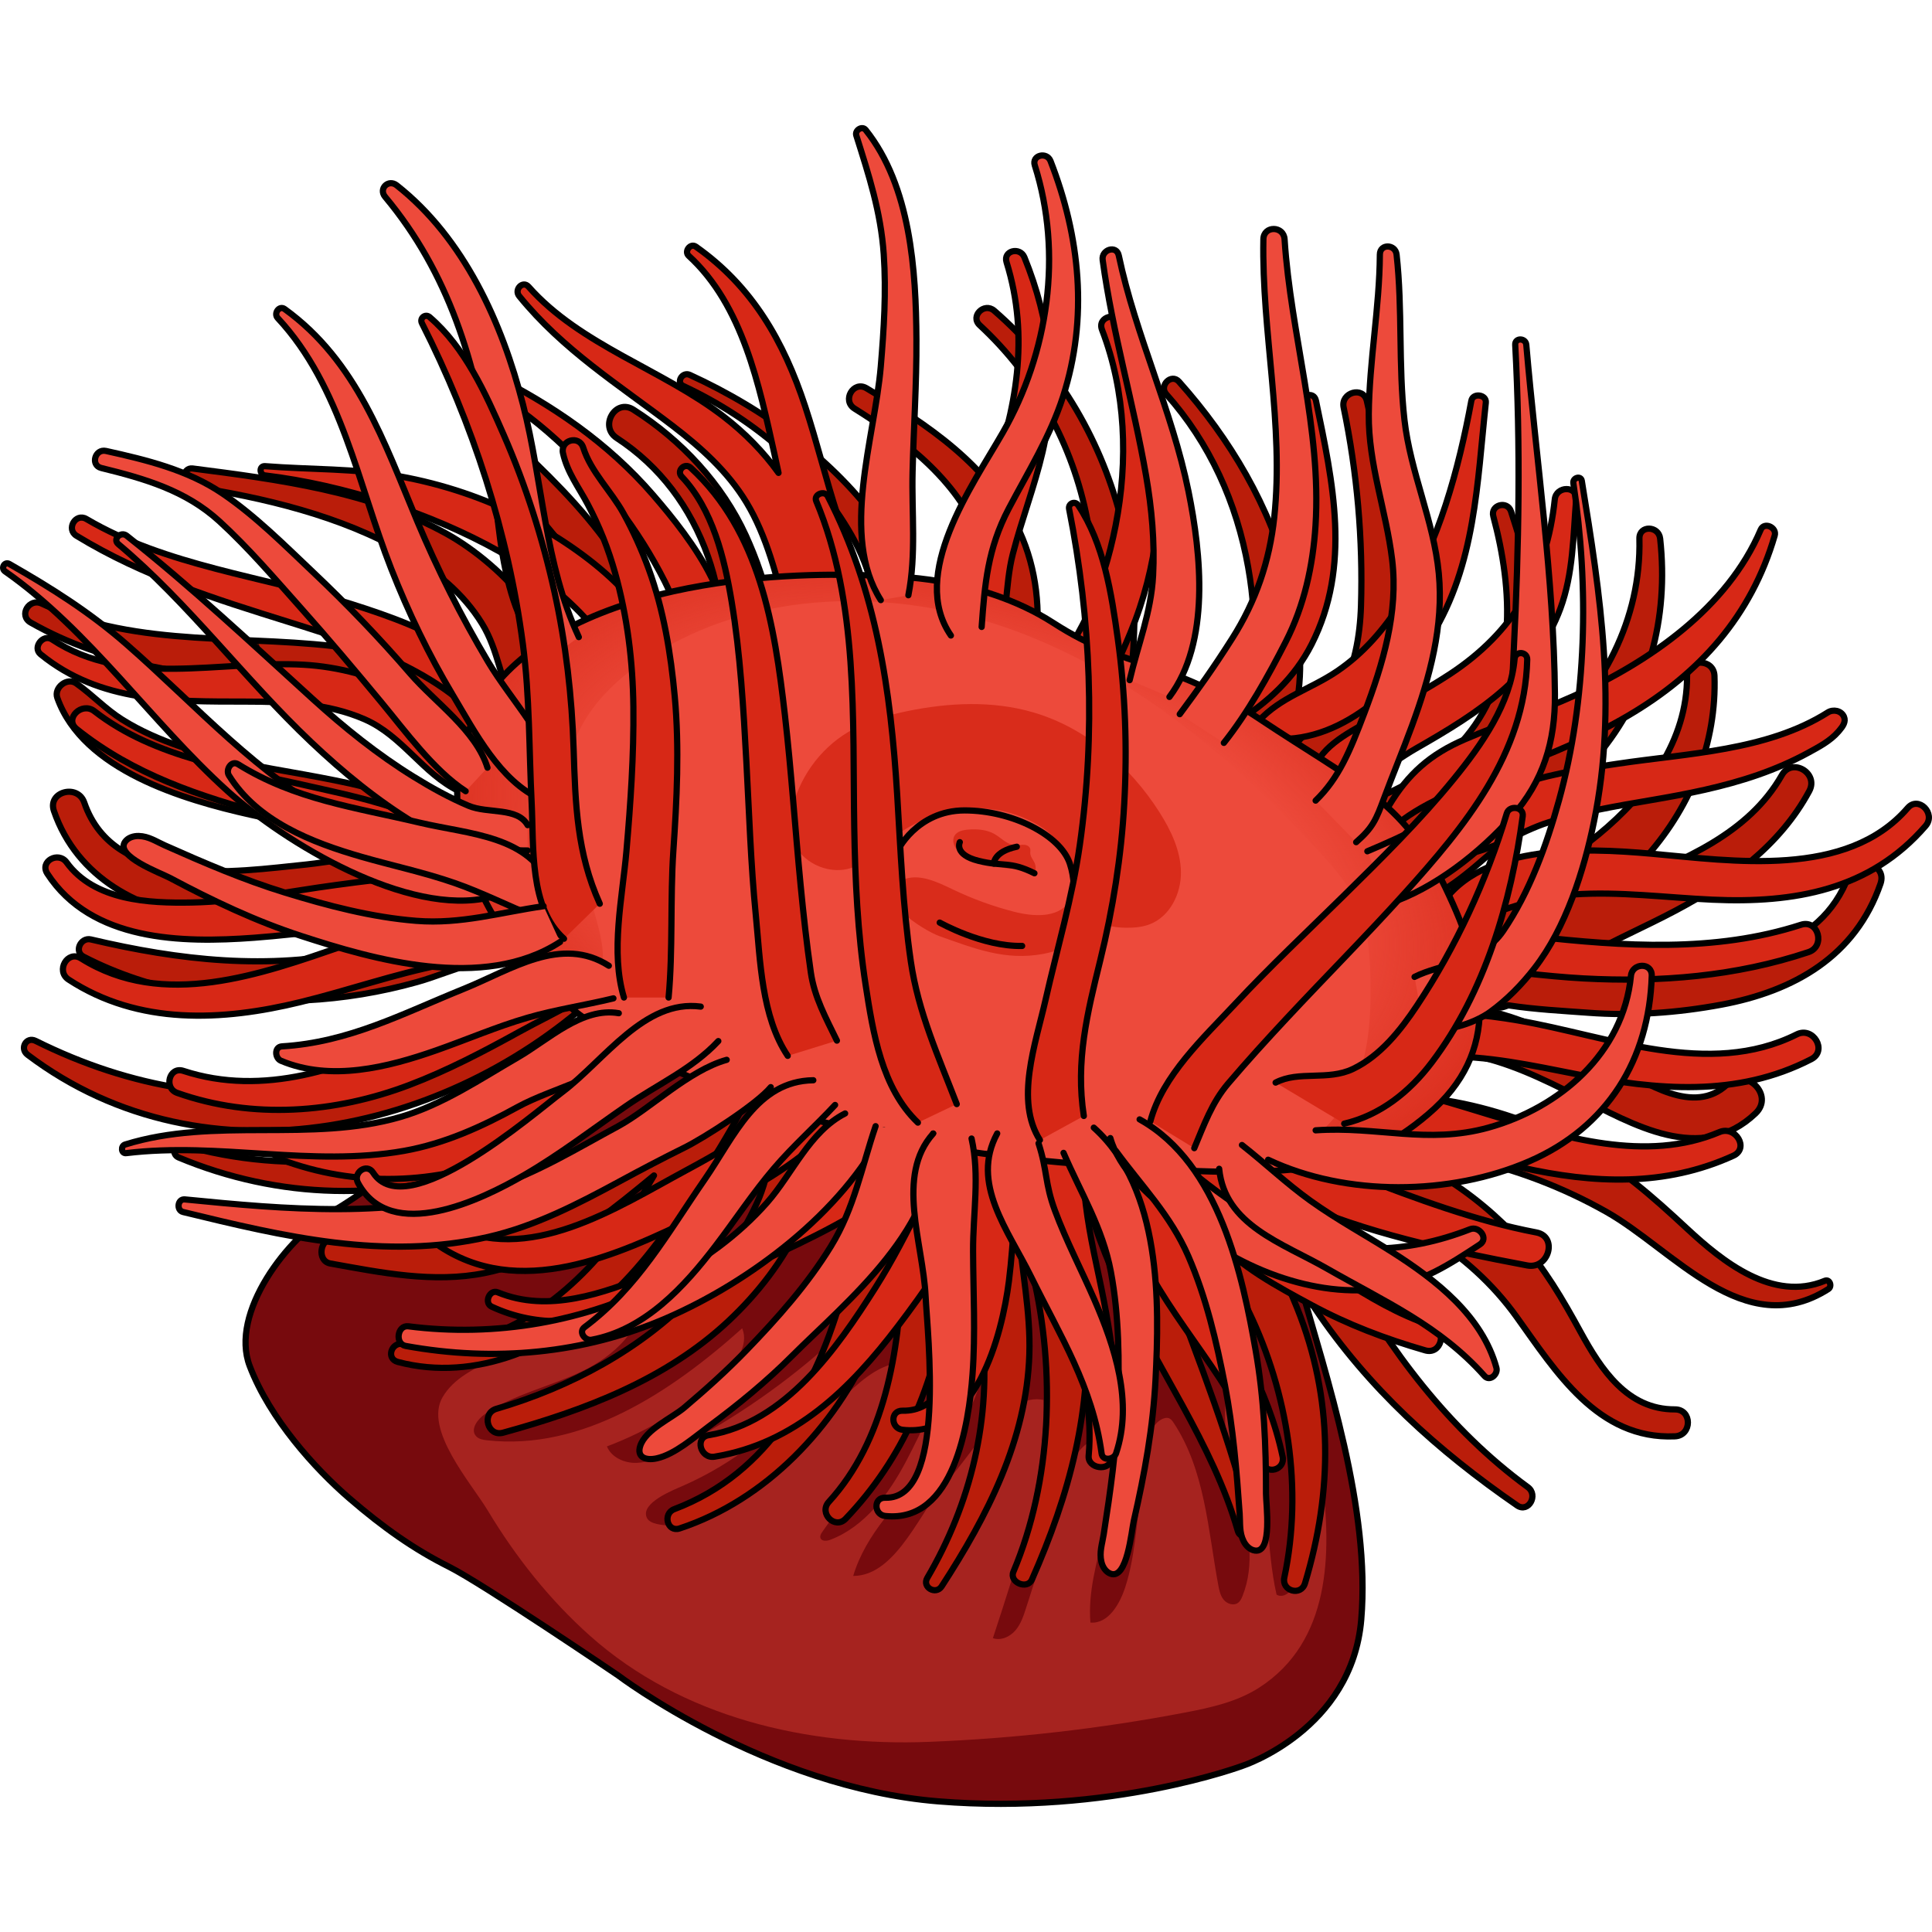<?xml version="1.0" encoding="utf-8"?>
<!-- Created by: Science Figures, www.sciencefigures.org, Generator: Science Figures Editor -->
<svg version="1.1" id="Layer_1" xmlns="http://www.w3.org/2000/svg" xmlns:xlink="http://www.w3.org/1999/xlink" 
	 width="800px" height="800px" viewBox="0 0 310.691 270.471" enable-background="new 0 0 310.691 270.471"
	 xml:space="preserve">
<g>
	<path fill="#770A0D" d="M76.657,157.322c0,0-15.5,13-23,17.25s-16.75,16.5-13.5,25s10.5,16.5,16,21.25s10.5,8.25,16,11
		s27.25,17.5,27.25,17.5s23.75,18,51.5,20.25s49-5.75,49-5.75s17.5-5.75,19-23.5s-5.5-38.75-10-54.5s-21.75-34.75-21.75-34.75
		s-38.25-8-61.75-10.25S76.657,157.322,76.657,157.322z"/>
	<path opacity="0.4" fill="#ED4A3B" d="M109.771,218.852c-1.437,0.629-6.76,2.694-5.779,5.057c0.256,0.617,0.965,0.901,1.616,1.05
		c3.013,0.692,6.215-0.139,8.916-1.642c2.701-1.503,4.988-3.637,7.246-5.749c4.831-4.52,9.663-9.041,14.494-13.561
		c2.721-2.546,5.932-5.27,9.642-4.927c0.586,0.054,1.202,0.208,1.601,0.64c0.76,0.823,0.369,2.14-0.091,3.162
		c-3.82,8.499-9.888,15.731-15.172,23.341c-0.205,0.295-0.42,0.65-0.307,0.992c0.19,0.573,1.02,0.507,1.584,0.293
		c5.58-2.126,9.376-7.323,12.175-12.597c2.799-5.274,4.989-10.972,8.875-15.505c0.913-1.065,2.124-2.136,3.517-1.979
		c0.274,7.06-4.19,13.372-8.877,18.659c-4.686,5.287-9.979,10.47-12.009,17.237c7.138,0.012,11.038-11.139,15.331-15.543
		c3.585-3.679,9.145-14.092,15.281-12.759c0.403,12.872-4.188,26.137-8.146,38.305c1.277,0.449,2.733-0.21,3.616-1.237
		c0.883-1.027,1.317-2.354,1.73-3.644c1.665-5.196,3.328-10.393,4.996-15.589c1.337-4.165,1.754-10.402,6.856-11.795
		c0.299-0.081,0.629-0.136,0.908-0.003c0.368,0.174,0.526,0.605,0.634,0.997c2.574,9.387-3.862,19.068-3.056,28.768
		c2.899,0.228,4.734-2.998,5.626-5.766c1.548-4.803,1.716-9.832,2.494-14.778c0.483-3.068,0.237-10.567,3.326-12.141
		c0.373-0.19,0.818-0.324,1.206-0.167c0.319,0.129,0.534,0.427,0.724,0.714c5.036,7.584,5.529,17.169,7.187,26.121
		c0.155,0.839,0.34,1.715,0.89,2.368s1.583,0.98,2.276,0.482c0.361-0.26,0.562-0.683,0.728-1.096
		c2.023-5.021,1.01-10.711-0.348-15.951c-1.357-5.24-3.047-10.601-2.28-15.959c2.03,2.596,3.604,5.546,4.631,8.676
		c2.421,7.379,1.747,15.423,3.474,22.994c0.736,0.494,1.804,0.037,2.271-0.716c0.468-0.753,0.5-1.688,0.518-2.575
		c0.136-6.567,0.272-13.133,0.408-19.7c1.066-0.499,2.39,0.101,3.079,1.056s0.89,2.167,1.042,3.335
		c1.56,12.011,1.374,26.186-10.128,33.572c-3.556,2.284-7.793,3.212-11.944,4.004c-13.565,2.589-27.323,4.163-41.122,4.707
		c-19.515,0.769-39.75-3.878-54.544-17.067c-6.489-5.785-11.938-12.668-16.41-20.108c-2.642-4.396-10.319-13.034-7.285-18.249
		c1.789-3.076,5.244-4.708,8.493-6.16c7.949-3.554,15.899-7.108,23.848-10.663c0.101,5.686-4.82,10.243-9.955,12.688
		c-5.135,2.444-10.894,3.636-15.582,6.856c-1.189,0.817-2.381,2.447-1.429,3.532c0.425,0.485,1.122,0.606,1.763,0.677
		c15.313,1.709,29.576-7.722,41.045-18.01c1.139,2.768-1.091,5.714-3.308,7.725c-5.368,4.87-11.661,8.715-18.444,11.269
		c0.729,1.776,2.803,2.7,4.723,2.647c1.92-0.053,3.723-0.885,5.44-1.743c8.955-4.476,17.327-10.116,24.839-16.733
		c0.713,1.941-0.505,4.023-1.762,5.665C125.358,209.49,118.034,215.233,109.771,218.852z"/>
	<path fill="none" stroke="#000000" stroke-linecap="round" stroke-linejoin="round" stroke-miterlimit="10" d="M76.657,157.322
		c0,0-15.5,13-23,17.25s-16.75,16.5-13.5,25s10.5,16.5,16,21.25s10.5,8.25,16,11s27.25,17.5,27.25,17.5s23.75,18,51.5,20.25
		s49-5.75,49-5.75s17.5-5.75,19-23.5s-5.5-38.75-10-54.5s-21.75-34.75-21.75-34.75s-38.25-8-61.75-10.25
		S76.657,157.322,76.657,157.322z"/>
	<path fill="#BA1D0A" stroke="#000000" stroke-linecap="round" stroke-linejoin="round" stroke-miterlimit="10" d="M126.673,148.738
		c-1.539-0.153-3.062-0.084-4.566,0.162c-0.639-0.393-1.585-0.408-2.214,0.103c-0.232,0.188-0.446,0.394-0.672,0.588
		c-9.056,2.829-17.292,11.471-23.742,17.032c-4.774,4.116-9.959,8.253-15.823,10.708c-8.205,3.435-17.377,2.728-26.008,1.829
		c-2.217-0.231-2.739,3.518-0.53,3.915c8.17,1.468,16.596,3.201,24.882,1.525c6.383-1.291,12.204-4.32,17.47-8.068
		c3.354-2.387,6.529-4.999,9.702-7.613c-2.34,4.011-4.72,7.964-7.543,11.438c-7.98,9.818-19.688,17.72-32.858,15.651
		c-1.863-0.293-2.713,2.39-0.799,2.897c12.569,3.33,25.402-2.442,34.525-11.048c5.293-4.993,9.469-11.023,13.353-17.137
		c2.579-4.06,5.239-8.214,7.489-12.539c2.798-1.738,5.86-3.316,8.466-5.263C129.619,151.56,128.969,148.967,126.673,148.738z"/>
	<path fill="#BA1D0A" stroke="#000000" stroke-linecap="round" stroke-linejoin="round" stroke-miterlimit="10" d="M122.16,137.649
		c-7.113-2.043-14.094,1.423-19.684,5.611c-6.884,5.158-12.96,11.014-20.557,15.192c-15.755,8.664-35.436,10.567-52.644,5.561
		c-1.328-0.386-1.752,1.509-0.554,2.01c16.032,6.712,33.862,7.241,50.19,1.103c7.855-2.953,14.598-7.235,21.091-12.499
		c6.984-5.663,13.545-10.714,22.158-13.49C123.837,140.598,123.921,138.155,122.16,137.649z"/>
	<path fill="#BA1D0A" stroke="#000000" stroke-linecap="round" stroke-linejoin="round" stroke-miterlimit="10" d="M96.562,134.79
		c-8.087,0.745-14.156,6.707-20.764,10.858c-6.686,4.2-13.988,7.049-21.72,8.638c-16.773,3.446-33.133,0.569-48.345-7.006
		c-1.516-0.755-2.603,1.238-1.3,2.224c28.748,21.746,69.237,12.4,93.484-11.443C99.024,136.973,98.264,134.634,96.562,134.79z"/>
	<path fill="#BA1D0A" stroke="#000000" stroke-linecap="round" stroke-linejoin="round" stroke-miterlimit="10" d="M89.175,132.362
		c-1.618-4.259-5.585-5.863-9.827-5.715c0.027-0.582-0.002-1.118-0.056-1.634c2.066,0.235,3.875-1.867,3.293-3.923
		c-1.698-5.997-8.372-9.182-13.714-11.396c-6.436-2.667-13.265-4.046-20.094-5.278c-6.633-1.197-13.343-2.247-19.733-4.463
		c-3.256-1.129-6.421-2.485-9.351-4.318c-2.718-1.701-4.846-4.02-7.437-5.855c-1.445-1.023-3.627,0.684-3.04,2.337
		c4.133,11.637,20.334,16.383,31.021,18.782c6.744,1.514,13.571,2.574,20.172,4.683c1.525,0.487,3.023,1.038,4.493,1.651
		c-5.99,0.106-12.308,1.343-15.645,1.68c-11.408,1.154-30.841,4.222-35.707-9.96c-1.05-3.062-5.939-1.746-4.878,1.345
		c3.696,10.772,13.948,16.257,24.826,17.241c7.148,0.646,14.379,0.02,21.529-0.297c5.995-0.266,12.35-1.394,18.089,0.539
		c-5.189,1.47-10.226,3.878-15.498,5.018c-14.489,3.132-28.751,1.527-43.01-1.837c-1.613-0.38-2.755,1.953-1.169,2.774
		c10.852,5.622,23.532,7.63,35.665,7.018c6.064-0.306,12.137-1.306,17.981-2.946c3.085-0.866,6.051-2.173,9.147-2.977
		c3.597-0.934,6.355-0.279,9.829,0.642C87.786,135.93,89.885,134.23,89.175,132.362z"/>
	<path fill="#BA1D0A" stroke="#000000" stroke-linecap="round" stroke-linejoin="round" stroke-miterlimit="10" d="M76.968,92.994
		c-5.46-5.288-12.851-7.665-20.201-8.783c-16.569-2.52-34.501,0.148-50.05-7.252c-2.021-0.962-3.779,1.904-1.78,3.045
		c12.257,6.99,25.755,8.366,39.526,9.902c7.196,0.802,14.914,1.578,21.338,5.201c2.859,1.612,5.394,3.81,7.171,6.589
		c1.813,2.837,2.272,6.164,3.852,9.079c1.109,2.046,4.479,2.149,5.56,0C85.506,104.566,81.53,97.412,76.968,92.994z"/>
	<path fill="#BA1D0A" stroke="#000000" stroke-linecap="round" stroke-linejoin="round" stroke-miterlimit="10" d="M71.841,65.741
		c-12.258-6.813-27.188-8.753-40.88-10.513c-1.612-0.207-2.01,2.614-0.387,2.861c11.663,1.772,24.402,4.764,34.666,10.794
		c4.884,2.869,9.263,6.403,12.264,11.269c2.702,4.382,2.999,9.378,5.321,13.86c0.987,1.907,4.284,2.047,5.229,0
		C93.164,82.935,80.635,70.629,71.841,65.741z"/>
	<path fill="#BA1D0A" stroke="#000000" stroke-linecap="round" stroke-linejoin="round" stroke-miterlimit="10" d="M98.027,67.788
		c-4.599-6.479-10.328-12.027-16.118-17.424c-2.63-2.451-6.573,1.463-3.957,3.957c5.166,4.925,10.38,9.911,14.288,15.931
		c1.85,2.85,3.526,5.923,4.701,9.116c1.008,2.737,1.289,5.637,2.682,8.201c1.109,2.04,4.726,1.744,5.184-0.678
		C106.02,80.484,101.609,72.835,98.027,67.788z"/>
	<path fill="#BA1D0A" stroke="#000000" stroke-linecap="round" stroke-linejoin="round" stroke-miterlimit="10" d="M119.949,66.019
		c-3.806-8.328-10.408-15.376-18.105-20.261c-2.888-1.833-5.505,2.712-2.669,4.567c6.995,4.575,11.884,11.163,14.669,19.031
		c1.292,3.649,2.054,7.535,2.304,11.397c0.228,3.515-0.57,7.265,0.584,10.636c0.888,2.593,3.958,2.81,5.499,0.719
		C127.23,85.322,123.051,72.809,119.949,66.019z"/>
	<path fill="#BA1D0A" stroke="#000000" stroke-linecap="round" stroke-linejoin="round" stroke-miterlimit="10" d="M142.496,65.593
		c-7.651-11.29-19.286-19.797-31.573-25.42c-1.2-0.549-2.255,1.222-1.045,1.787c11.004,5.139,21.009,13.347,27.064,24.017
		c3.149,5.549,4.684,11.621,3.581,17.969c-1.007,5.795-4.093,11.246-4.14,17.184c-0.018,2.303,2.84,3.379,4.449,1.843
		C150.914,93.351,149.77,76.328,142.496,65.593z"/>
	<path fill="#BA1D0A" stroke="#000000" stroke-linecap="round" stroke-linejoin="round" stroke-miterlimit="10" d="M163.954,65.341
		c-4.868-10.684-14.882-17.195-24.614-23.019c-2.104-1.259-3.982,1.985-1.915,3.276c8.346,5.214,17.278,12.112,20.492,21.836
		c1.719,5.201,1.471,10.888,0.498,16.207c-0.961,5.256-3.799,10.753-3.405,16.108c0.194,2.627,3.465,4.443,5.496,2.276
		c4.082-4.355,5.296-11.541,6.02-17.287C167.365,78.087,166.753,71.483,163.954,65.341z"/>
	<path fill="#BA1D0A" stroke="#000000" stroke-linecap="round" stroke-linejoin="round" stroke-miterlimit="10" d="M180.119,62.69
		c-3.347-12.672-10.312-24.244-20.242-32.84c-1.589-1.375-3.901,0.876-2.331,2.331c8.998,8.336,14.948,19.184,17.297,31.231
		c1.113,5.709,1.22,11.74,0.638,17.518c-0.56,5.554-3.633,11.661-3.187,17.151c0.2,2.458,3.067,3.915,4.972,2.06
		c4.348-4.234,4.881-12.774,5.105-18.507C182.621,75.224,181.752,68.873,180.119,62.69z"/>
	<path fill="#BA1D0A" stroke="#000000" stroke-linecap="round" stroke-linejoin="round" stroke-miterlimit="10" d="M207.353,73.431
		c-3.117-12.135-9.468-22.868-17.761-32.17c-1.234-1.384-3.261,0.655-2.033,2.032c7.011,7.864,11.324,17.484,13.16,27.812
		c0.837,4.71,1.197,9.67,0.744,14.445c-0.257,2.707-0.784,5.385-2.05,7.815c-1.095,2.104-2.853,3.717-4.001,5.78
		c-1.486,2.67,0.974,6.05,4.002,5.205C211.584,100.955,209.702,82.576,207.353,73.431z"/>
	<path fill="#BA1D0A" stroke="#000000" stroke-linecap="round" stroke-linejoin="round" stroke-miterlimit="10" d="M219.807,44.376
		c-0.545-2.437-4.238-1.4-3.733,1.029c2.167,10.421,3.129,21.277,2.79,31.925c-0.155,4.89-1.052,9.99-3.535,14.264
		c-2.368,4.076-6.603,6.626-8.866,10.671c-1.197,2.139,0.816,5.29,3.376,4.391c9.889-3.47,14.929-15.393,15.149-25.118
		C225.271,69.075,222.513,56.469,219.807,44.376z"/>
	<path fill="#BA1D0A" stroke="#000000" stroke-linecap="round" stroke-linejoin="round" stroke-miterlimit="10" d="M266.973,66.507
		c-0.227-2.08-3.385-2.194-3.334,0c0.299,13.043-5.907,24.476-15.395,33.078c-4.248,3.852-8.903,7.161-13.439,10.654
		c-0.041,0.032-0.083,0.063-0.124,0.094c3.085-2.388,5.737-5.104,7.637-7.799c8.615-12.224,4.934-27.321,0.673-40.403
		c-0.585-1.795-3.341-1.064-2.846,0.785c3.171,11.84,3.921,25.462-4.375,35.449c-3.167,3.813-7.19,6.48-11.613,8.625
		c-4.63,2.246-10.037,3.098-14.468,5.653c-1.92,1.107-1.48,4.056,0.609,4.658c7.702,2.221,16.839-1.3,23.869-6.576
		c-3.969,3.016-8.135,5.923-9.909,10.76c-0.758,2.066,1.553,4.145,3.536,3.536c5.608-1.724,10.256-6.707,14.754-10.334
		c5.02-4.047,10.05-8.161,14.22-13.109C265.154,91.628,268.377,79.34,266.973,66.507z"/>
	<path fill="#BA1D0A" stroke="#000000" stroke-linecap="round" stroke-linejoin="round" stroke-miterlimit="10" d="M297.347,120.602
		c-4.663,12.532-18.071,14.15-29.825,14.5c-4.629,0.138-9.213-0.146-13.787-0.692c0.384-0.245,0.769-0.482,1.157-0.702
		c4.719-2.666,9.703-4.809,14.488-7.346c8.676-4.599,16.833-10.444,21.576-19.267c1.551-2.886-2.775-5.434-4.401-2.573
		c-5.419,9.531-15.915,13.672-25.57,17.671c-0.478,0.198-0.978,0.4-1.496,0.607c1.966-1.686,3.829-3.487,5.529-5.434
		c6.978-7.987,11.058-18.108,10.691-28.79c-0.097-2.826-4.418-2.848-4.407,0c0.039,10.457-6.421,19.082-14.217,25.501
		c-3.789,3.119-7.908,5.821-12.109,8.351c-3.88,2.337-7.964,4.22-10.502,8.111c-0.578,0.886-0.518,2.131,0,3.022
		c0.099,0.171,0.192,0.325,0.282,0.47c-0.237,0.106-0.475,0.214-0.712,0.337c-2.389,1.241-1.451,4.439,0.687,5.254
		c1.227,0.467,2.533,0.834,3.871,1.156c0.788,0.897,2.04,1.398,3.262,1.022c0.234-0.072,0.464-0.156,0.695-0.24
		c4.306,0.663,8.81,0.891,12.836,1.191c7.155,0.535,14.379,0.017,21.424-1.295c11.674-2.174,21.566-7.768,25.591-19.459
		C303.519,118.776,298.51,117.474,297.347,120.602z"/>
	<path fill="#BA1D0A" stroke="#000000" stroke-linecap="round" stroke-linejoin="round" stroke-miterlimit="10" d="M277.722,154.312
		c-5.35,4.982-12.989-0.261-18.086-3.063c-4.873-2.679-9.787-5.312-15.019-7.235c-8.103-2.979-21.869-5.294-28.345,2.22
		c-1.396,1.62-0.65,5.074,1.978,4.776c6.183-0.701,11.461-2.687,17.871-1.552c6.236,1.104,11.974,3.913,17.572,6.755
		c8.851,4.492,19.909,11.047,28.636,2.708C285.371,156.012,280.786,151.458,277.722,154.312z"/>
	<path fill="#BA1D0A" stroke="#000000" stroke-linecap="round" stroke-linejoin="round" stroke-miterlimit="10" d="M293.456,185.858
		c-8.333,3.466-16.468-3.106-22.16-8.394c-5.52-5.129-11.101-10.099-17.85-13.581c-6.514-3.361-13.525-5.801-20.76-7.001
		c-6.291-1.044-15.515-2.425-21.272,0.945c-2.517,1.474-1.797,5.035,0.774,5.919c3.737,1.286,8.2,0.613,12.133,0.858
		c3.909,0.243,7.801,0.784,11.627,1.621c7.833,1.715,15.356,4.582,22.343,8.523c10.86,6.126,22.244,21.029,35.726,12.441
		C294.674,186.771,294.253,185.527,293.456,185.858z"/>
	<path fill="#BA1D0A" stroke="#000000" stroke-linecap="round" stroke-linejoin="round" stroke-miterlimit="10" d="M269.347,206.54
		c-7.651,0.035-11.887-6.442-15.181-12.467c-2.849-5.213-5.761-10.214-9.753-14.657c-6.337-7.051-18.881-16.616-29.003-14.476
		c-2.386,0.505-3.522,4.157-1.522,5.765c4.464,3.589,10.775,4.846,15.736,7.851c5.528,3.348,10.468,7.821,14.24,13.074
		c6.353,8.848,13.081,19.787,25.482,19.241C272.118,210.749,272.15,206.528,269.347,206.54z"/>
	<path fill="#BA1D0A" stroke="#000000" stroke-linecap="round" stroke-linejoin="round" stroke-miterlimit="10" d="M245.691,219.041
		c-12.699-9.266-22.315-22.139-29.844-35.795c-3.275-5.939-6.696-11.973-12.02-16.336c-4.096-3.357-8.964-5.276-13.772-7.298
		c-1.469-1.632-3.044-3.088-4.751-4.219c-2.093-1.387-5.049,0.92-4.279,3.289c1.836,5.648,6.587,10.674,9.938,15.529
		c3.654,5.295,7.067,10.813,9.865,16.612c6.285,13.025,8.737,28.535,5.706,42.759c-0.461,2.162,2.681,3.056,3.326,0.917
		c4.482-14.863,4.565-29.688-1.258-44.238c-1.896-4.737-4.203-9.24-6.803-13.595c3.757,4.028,6.56,9.015,9.589,13.535
		c8.678,12.946,19.821,22.983,32.582,31.786C245.795,223.245,247.437,220.315,245.691,219.041z"/>
	<path fill="#BA1D0A" stroke="#000000" stroke-linecap="round" stroke-linejoin="round" stroke-miterlimit="10" d="M201.283,225.509
		c-3.288-13.79-8.353-26.48-13.309-39.722c-2.485-6.638-4.75-13.358-6.299-20.284c-1.532-6.847-1.55-14.654-4.273-21.097
		c-1.11-2.625-4.914-1.524-5.639,0.737c-2.046,6.378-0.252,14.488,1.18,20.884c1.577,7.046,3.906,13.831,6.889,20.403
		c6.022,13.268,15.191,25.606,19.233,39.691C199.474,227.544,201.626,226.949,201.283,225.509z"/>
	<path fill="#BA1D0A" stroke="#000000" stroke-linecap="round" stroke-linejoin="round" stroke-miterlimit="10" d="M174.559,191.505
		c-0.594-7.34-2.33-14.275-4.461-21.297c-1.247-4.108-2.361-8.168-2.436-12.49c-0.063-3.646,0.768-7.163,1.062-10.778
		c0.143-1.761-2.184-3.1-3.633-2.085c-2.122,1.486-3.564,3.293-4.504,5.314c-1.118,0.112-2.263,0.841-2.709,1.932
		c-5.427,13.259-1.574,28.433,0.03,42.007c1.622,13.727-1.831,27.674-8.79,39.535c-0.88,1.499,1.38,2.795,2.316,1.354
		c7.339-11.294,13.663-23.575,14.099-37.339c0.217-6.839-1.256-13.572-1.754-20.37c0.95,2.806,1.822,5.417,2.349,7.662
		c3.618,15.42,3.032,33.029-3.161,47.705c-0.711,1.685,2.231,2.942,2.977,1.255C171.934,220.37,175.767,206.438,174.559,191.505z"/>
	<path fill="#BA1D0A" stroke="#000000" stroke-linecap="round" stroke-linejoin="round" stroke-miterlimit="10" d="M152.56,141.741
		c-0.501-2.159-4.029-2.829-5.009-0.655c-0.771,1.712-1.308,3.519-1.689,5.376c-4.463,4.562-5.281,12.181-6.112,18.157
		c-1.076,7.733-2.101,15.489-4.186,23.031c-4.144,14.989-11.841,29.152-27.128,34.929c-1.904,0.72-1.14,3.764,0.856,3.104
		c13.942-4.61,24.881-16.268,30.833-29.468c2.159-4.789,3.753-9.792,4.987-14.887c-0.02,0.999-0.028,1.999-0.064,2.998
		c-0.466,12.928-2.741,27.21-11.766,37.088c-1.658,1.814,0.996,4.502,2.71,2.71c9.246-9.667,14.378-21.75,16.198-34.923
		c1.054-7.628,1.126-15.276,1.147-22.964C153.358,158.317,154.357,149.481,152.56,141.741z"/>
	<path fill="#BA1D0A" stroke="#000000" stroke-linecap="round" stroke-linejoin="round" stroke-miterlimit="10" d="M132.231,158.32
		c-0.796-2.331-4.411-3.296-5.674-0.742c-2.423,4.902-2.512,10.807-4.884,15.887c-2.503,5.361-5.862,10.246-9.974,14.494
		c-8.682,8.969-19.958,14.991-31.87,18.486c-2.456,0.721-1.423,4.526,1.06,3.843c13.075-3.593,26.199-8.533,36.264-17.972
		c4.725-4.431,8.835-9.733,11.568-15.622C131.13,171.505,134.18,164.025,132.231,158.32z"/>
	<g>
		<path fill="#D72816" stroke="#000000" stroke-linecap="round" stroke-linejoin="round" stroke-miterlimit="10" d="M295.81,97.335
			c0.541-0.634,1.071-1.38,0.726-2.183c-0.436-1.014-1.751-1.234-2.6-0.695c-9.761,6.19-22.66,6.576-33.766,8.246
			c-8.136,1.223-23.758,3.146-26.962,12.395c-0.354,1.023,0.6,2.358,1.714,2.251c4.817-0.462,9.482-3.777,14.134-5.23
			c5.352-1.671,10.872-2.608,16.387-3.546c5.842-0.993,11.692-2.132,17.298-4.091c2.797-0.977,5.523-2.159,8.122-3.584
			c1.675-0.919,3.449-1.849,4.726-3.307C295.661,97.507,295.736,97.422,295.81,97.335z"/>
		<path fill="#D72816" stroke="#000000" stroke-linecap="round" stroke-linejoin="round" stroke-miterlimit="10" d="
			M136.865,146.905c-4.212,3.733-7.642,8.217-11.984,11.852c-4.411,3.693-9.492,6.621-14.543,9.341
			c-11.057,5.953-25.68,15.589-38.283,8.656c-2.119-1.166-3.81,1.852-1.872,3.202c13.195,9.189,29.171,1.788,41.936-4.434
			c10.858-5.293,26.905-13.615,28.015-27.263C140.278,146.484,138.003,145.896,136.865,146.905z"/>
		<path fill="#D72816" stroke="#000000" stroke-linecap="round" stroke-linejoin="round" stroke-miterlimit="10" d="
			M111.051,139.756c-5.211,1.424-9.497,5.375-13.811,8.483c-4.954,3.568-10.077,6.855-15.517,9.635
			c-10.802,5.52-23.815,8.804-35.652,4.803c-2.323-0.785-3.238,2.791-1.002,3.634c12.194,4.596,25.002,4.056,37.089-0.709
			c6.243-2.461,12.051-5.869,17.546-9.7c4.963-3.46,11.02-7.332,13.956-12.753C114.608,141.399,113.04,139.212,111.051,139.756z"/>
		<path fill="#D72816" stroke="#000000" stroke-linecap="round" stroke-linejoin="round" stroke-miterlimit="10" d="M99.151,131.212
			c-1.784,0.039-3.451,0.329-5.05,0.79c0.092-0.597-0.057-1.235-0.513-1.683c-2.046-2.005-4.591-3.198-7.42-3.81
			c-1.843-2.303-4.578-3.728-7.738-4.567c0.044-0.388-0.009-0.798-0.177-1.182c-4.226-9.632-19.541-12.381-28.622-14.462
			c-11.686-2.678-24.736-4.476-34.455-12.041c-2.019-1.571-4.9,1.22-2.858,2.858c9.128,7.324,19.783,10.838,30.94,13.833
			c5.817,1.561,11.651,3.11,17.261,5.325c3.12,1.232,6.039,3.037,9.033,4.627c-5.771-0.054-11.603,0.793-15.502,1.31
			c-7.701,1.023-15.402,2.666-23.191,2.816c-6.938,0.133-15.672-0.296-20.153-6.46c-1.33-1.829-4.376-0.159-3.097,1.81
			c7.087,10.912,21.608,11.179,33.258,10.317c7.903-0.585,15.742-1.892,23.672-2.105c0.393-0.01,0.786-0.018,1.18-0.025
			c-3.88,1.121-7.482,2.403-10.379,3.4c-13.407,4.614-29.106,10.345-42.316,2.043c-2.165-1.361-4.112,2.026-1.994,3.412
			c11.25,7.362,24.711,6.693,37.287,3.621c7.628-1.864,15.066-4.493,22.775-6.021c5.881-1.166,11.875-0.342,17.693-0.852
			c-1.709,0.863-3.399,1.834-5.137,2.805c-5.482,3.065-10.936,6.214-16.558,9.016c-11.585,5.774-24.777,10.319-37.609,6.113
			c-2.265-0.742-3.189,2.765-0.977,3.546c12.138,4.29,25.37,3.263,37.309-1.269c6.171-2.343,12.007-5.419,17.777-8.601
			c5.9-3.253,12.499-5.927,17.022-11.036C101.749,133.455,101.033,131.171,99.151,131.212z"/>
		<path fill="#D72816" stroke="#000000" stroke-linecap="round" stroke-linejoin="round" stroke-miterlimit="10" d="M76.295,105.22
			c-2.326-12.222-16.482-17.805-27.429-18.431c-13.315-0.762-28.577,3.831-40.499-4.073c-1.417-0.939-3.189,1.288-1.841,2.387
			c9.565,7.795,21.242,7.593,32.972,7.612c6.444,0.011,13.162,0.23,19.156,2.856c6.05,2.65,9.361,8.748,15.164,11.554
			C75.186,107.787,76.578,106.704,76.295,105.22z"/>
		<path fill="#D72816" stroke="#000000" stroke-linecap="round" stroke-linejoin="round" stroke-miterlimit="10" d="M74.846,85.18
			c-5.46-3.818-12.12-6.19-18.425-8.181c-14.086-4.448-29.629-6.05-42.532-13.65c-1.741-1.026-3.299,1.655-1.58,2.703
			c10.742,6.552,22.268,10.156,34.207,13.884c6.314,1.971,12.662,4.021,18.582,7.006c5.022,2.531,12.411,7.061,14.043,12.897
			c0.466,1.665,2.715,1.192,2.866-0.388C82.628,92.93,80.221,88.939,74.846,85.18z"/>
		<path fill="#D72816" stroke="#000000" stroke-linecap="round" stroke-linejoin="round" stroke-miterlimit="10" d="M84.277,63.262
			c-6.261-3.245-13.052-5.518-19.989-6.771c-7.208-1.302-14.41-1.063-21.668-1.635c-0.968-0.076-0.93,1.377,0,1.489
			c12.599,1.511,26.642,6.039,37.688,12.229c4.734,2.653,9.129,5.904,12.931,9.784c3.805,3.884,6.261,8.69,10.384,12.157
			c1.275,1.072,3.439,0.431,3.425-1.419C106.955,77.644,93.547,68.067,84.277,63.262z"/>
		<path fill="#D72816" stroke="#000000" stroke-linecap="round" stroke-linejoin="round" stroke-miterlimit="10" d="M105.048,59.51
			c-7.278-8.429-16.376-14.626-26.301-19.543c-1.303-0.646-2.44,1.238-1.151,1.968c8.585,4.863,15.819,11.709,21.797,19.529
			c2.847,3.725,5.377,7.723,7.493,11.908c2.395,4.737,3.427,9.88,5.625,14.675c0.568,1.237,2.619,1.187,3.202,0
			C120.449,78.407,111.124,66.547,105.048,59.51z"/>
		<path fill="#D72816" stroke="#000000" stroke-linecap="round" stroke-linejoin="round" stroke-miterlimit="10" d="M140.863,80.717
			c-1.327-6.144-4.194-11.893-6.138-17.868c-1.896-5.83-3.328-11.803-5.248-17.626c-3.449-10.457-8.482-19.26-17.576-25.67
			c-0.875-0.617-1.926,0.762-1.142,1.48c8.691,7.951,11.345,20.915,13.794,31.928c0.212,0.956,0.426,1.957,0.644,2.976
			c-2.426-3.404-5.464-6.459-8.798-9.035c-9.857-7.615-23.048-11.464-31.405-20.908c-0.92-1.04-2.352,0.46-1.504,1.504
			c7.052,8.687,15.918,14.178,24.694,20.889c4.543,3.473,8.854,7.353,11.844,12.286c3.254,5.369,4.963,12.091,6.421,18.145
			c0.435,1.802,3.101,1.728,3.576,0c0.465-1.694,0.73-3.372,0.828-5.027c1.929,3.53,4.489,6.537,8.066,8.417
			C139.968,82.76,141.109,81.856,140.863,80.717z"/>
		<path fill="#D72816" stroke="#000000" stroke-linecap="round" stroke-linejoin="round" stroke-miterlimit="10" d="M164.738,21.266
			c-0.701-1.723-3.454-1.088-2.872,0.792c3.744,12.077,1.576,23.711-2.633,35.289c-2.824,7.769-8.993,21.063-2.245,28.324
			c1.057,1.137,2.689,0.416,3.175-0.838c1.903-4.919,1.39-10.715,2.713-15.853c1.421-5.52,3.497-10.85,4.788-16.408
			C170.158,41.831,168.853,31.383,164.738,21.266z"/>
		<path fill="#D72816" stroke="#000000" stroke-linecap="round" stroke-linejoin="round" stroke-miterlimit="10" d="M180.649,31.981
			c-0.861-2.061-4.26-1.219-3.429,0.945c3.823,9.95,4.228,21.093,2.179,31.504c-0.965,4.904-2.432,9.741-4.504,14.292
			c-2.022,4.442-5.061,8.113-5.437,13.076c-0.142,1.871,1.947,2.505,3.339,1.916c4.922-2.082,7.044-7.392,8.994-12.085
			c2.173-5.232,3.572-10.677,4.235-16.302C187.386,53.784,185.098,42.625,180.649,31.981z"/>
		<path fill="#D72816" stroke="#000000" stroke-linecap="round" stroke-linejoin="round" stroke-miterlimit="10" d="M211.618,44.309
			c-0.331-1.583-2.59-0.871-2.374,0.655c1.699,11.994,1.913,25.873-5.063,36.357c-2.922,4.391-7.256,7.297-11.854,9.701
			c-4.177,2.184-8.782,4.007-11.517,8.029c-0.911,1.34,0.296,3.237,1.837,3.202c5.612-0.13,11.424-3.352,16.117-6.22
			c5.068-3.097,9.443-7.17,12.158-12.519C217.334,70.886,214.359,57.449,211.618,44.309z"/>
		<path fill="#D72816" stroke="#000000" stroke-linecap="round" stroke-linejoin="round" stroke-miterlimit="10" d="M236.612,44.332
			c-2.031,10.989-5.229,22.828-11.233,32.347c-2.731,4.33-6.09,8.259-10.356,11.151c-4.262,2.889-9.066,4.139-12.622,8.023
			c-0.72,0.787-0.531,2.374,0.684,2.591c11.249,2.012,21.652-7.367,27.139-16.315c7.055-11.502,7.315-24.517,8.715-37.482
			C239.083,43.328,236.854,43.021,236.612,44.332z"/>
		<path fill="#D72816" stroke="#000000" stroke-linecap="round" stroke-linejoin="round" stroke-miterlimit="10" d="M250.03,60.185
			c-1.286,12.203-6.642,21.381-16.876,28.112c-4.181,2.75-8.651,5.025-12.981,7.525c-3.575,2.064-8.306,4.379-9.149,8.78
			c-0.248,1.294,0.539,2.282,1.832,2.405c5.11,0.483,10.601-4.316,14.837-6.741c4.972-2.845,9.961-5.807,14.256-9.638
			c3.909-3.487,7.166-7.943,8.98-12.875c2.077-5.647,2.054-11.651,2.535-17.568C253.645,57.966,250.259,58.019,250.03,60.185z"/>
		<path fill="#D72816" stroke="#000000" stroke-linecap="round" stroke-linejoin="round" stroke-miterlimit="10" d="M283.148,65.064
			c-5.367,12.612-17.865,21.21-29.943,26.684c-5.774,2.617-11.817,4.527-17.633,7.033c-5.596,2.412-9.124,5.546-12.218,10.685
			c-0.8,1.329,0.877,3.245,2.245,2.246c5.035-3.676,11.839-5.959,17.601-8.203c6.38-2.486,12.7-5.056,18.62-8.534
			c11.491-6.751,19.826-16.08,23.576-28.962C285.776,64.712,283.705,63.756,283.148,65.064z"/>
		<path fill="#D72816" stroke="#000000" stroke-linecap="round" stroke-linejoin="round" stroke-miterlimit="10" d="
			M306.789,109.817c-9.821,11.389-28.143,8.517-41.256,7.357c-10.657-0.943-28.73-1.843-34.539,9.637
			c-0.598,1.181,0.393,2.688,1.768,2.299c6.896-1.948,12.928-4.874,20.229-5.377c7.455-0.514,14.919,0.498,22.358,0.836
			c13.154,0.598,25.39-1.516,34.319-11.872C311.372,110.721,308.504,107.828,306.789,109.817z"/>
		<path fill="#D72816" stroke="#000000" stroke-linecap="round" stroke-linejoin="round" stroke-miterlimit="10" d="
			M289.618,128.606c-13.908,4.502-28.573,3.456-42.897,1.886c-9.81-1.075-27.257-4.665-31.365,7.88
			c-0.378,1.154,0.987,2.042,1.964,1.51c5.976-3.254,11.575-4.715,18.421-4.315c6.32,0.37,12.594,1.325,18.92,1.666
			c12.229,0.66,24.508-0.327,36.169-4.231C293.594,132.076,292.425,127.697,289.618,128.606z"/>
		<path fill="#D72816" stroke="#000000" stroke-linecap="round" stroke-linejoin="round" stroke-miterlimit="10" d="
			M288.942,146.232c-14.186,7.094-30.356,0.242-44.83-2.24c-10.428-1.788-26.278-2.894-32.838,7.475
			c-0.71,1.122,0.459,2.419,1.647,2.143c6.327-1.471,12.096-3.634,18.704-3.81c7.447-0.197,14.774,1.435,22.038,2.859
			c12.776,2.504,25.644,3.736,37.61-2.439C293.923,148.854,291.59,144.908,288.942,146.232z"/>
		<path fill="#D72816" stroke="#000000" stroke-linecap="round" stroke-linejoin="round" stroke-miterlimit="10" d="M276.519,161.94
			c-11.797,4.992-25.108,0.827-36.715-2.703c-5.783-1.759-11.547-3.612-17.519-4.634c-5.216-0.893-11.527-1.835-16.134,1.343
			c-1,0.69-1.361,2.551,0,3.149c5.677,2.496,12.574,2.066,18.615,3.425c6.684,1.504,13.214,3.612,19.895,5.119
			c11.573,2.61,23.081,3.128,34.082-1.894C281.348,164.557,279.079,160.857,276.519,161.94z"/>
		<path fill="#D72816" stroke="#000000" stroke-linecap="round" stroke-linejoin="round" stroke-miterlimit="10" d="
			M247.074,178.085c-9.8-1.863-19.356-5.445-28.648-9.014c-4.16-1.598-8.618-3.194-12.333-5.713
			c-4.39-2.975-4.759-6.998-6.662-11.392c-0.334-0.771-1.504-0.975-2.162-0.567c-2.186,1.357-2.991,3.831-2.952,6.369
			c-0.126-0.706-0.24-1.415-0.326-2.134c-0.314-2.619-1.414-4.949-1.763-7.565c-0.203-1.519-2.724-2.3-3.015-0.408
			c-0.42,2.732-1.523,5.183-1.53,7.973c-0.007,2.797,0.127,5.701,0.615,8.458c0.95,5.369,3.386,10.758,7.013,14.85
			c4.168,4.701,10.117,7.845,15.565,10.792c5.843,3.16,11.954,5.475,18.327,7.313c2.553,0.736,3.586-3.138,1.091-3.956
			c-5.355-1.756-10.162-4.63-14.891-7.645c-4.603-2.935-9.553-5.869-13.39-9.792c-3.519-3.598-5.367-7.941-6.561-12.76
			c-0.02-0.083-0.04-0.165-0.06-0.248c0.028,0.062,0.052,0.128,0.08,0.189c2.277,4.898,7.317,7.879,12.061,9.977
			c12.31,5.442,24.938,8.082,38.078,10.58C249.071,184.048,250.554,178.747,247.074,178.085z"/>
		<path fill="#D72816" stroke="#000000" stroke-linecap="round" stroke-linejoin="round" stroke-miterlimit="10" d="M206.26,214.119
			c-2.355-11.1-8.013-19.741-13.334-29.594c-2.605-4.824-4.922-9.938-5.796-15.391c-0.743-4.631-1.101-11.467,0.596-15.924
			c0.54-1.419-1.663-2.743-2.616-1.523c-3.221,4.118-5.366,6.948-5.71,12.434c-0.353,5.634,1.182,11.214,3.441,16.326
			c5.374,12.16,16.047,21.833,20.108,34.586C203.621,217.145,206.719,216.281,206.26,214.119z"/>
		<path fill="#D72816" stroke="#000000" stroke-linecap="round" stroke-linejoin="round" stroke-miterlimit="10" d="
			M176.312,183.227c-1.104-5.154-2.032-10.312-2.163-15.592c-0.124-5.004,1.553-10.05,1.164-14.949
			c-0.089-1.126-1.348-2.16-2.447-1.404c-7.713,5.309-6.244,18.465-4.835,26.392c2.15,12.099,8.184,23.806,7.042,36.31
			c-0.191,2.092,3.371,2.603,3.701,0.501C180.468,203.701,178.568,193.755,176.312,183.227z"/>
		<path fill="#D72816" stroke="#000000" stroke-linecap="round" stroke-linejoin="round" stroke-miterlimit="10" d="
			M169.548,145.974c-3.569,1.337-6.197,3.906-8.136,7.067c-0.874-0.364-2.067-0.138-2.644,0.729
			c-0.136,0.205-0.265,0.414-0.399,0.62c1.387-2.971,2.001-6.032,0.971-8.766c-0.51-1.353-1.984-1.77-3.099-0.818
			c-2.412,2.059-3.347,5.463-4.877,8.187c-1.896,3.376-4.22,6.377-6.962,9.114c-5.259,5.252-11.589,9.197-18.114,12.677
			c-6.999,3.732-14.226,7.045-21.584,9.999c-7.731,3.103-16.509,6.286-24.657,2.934c-1.312-0.54-2.266,1.704-0.972,2.305
			c7.503,3.483,15.063,2.654,22.788,0.386c9.099-2.67,17.966-6.321,26.494-10.452c7.792-3.774,15.568-8.164,21.683-14.396
			c1.573-1.603,3.54-3.756,5.3-6.167c-5.096,9.021-8.996,18.79-14.586,27.612c-6.215,9.807-14.491,21.668-26.799,23.681
			c-2.272,0.372-1.308,3.828,0.953,3.458c12.951-2.119,21.84-10.926,29.509-21.012c4.143-5.448,8.345-11.501,11.663-17.926
			c-0.301,10.81-0.337,31.814-10.937,31.544c-2.018-0.052-1.915,2.854,0,3.07c11.76,1.326,15.996-15.212,17.101-23.9
			c0.842-6.618,0.828-13.333,2.124-19.895c1.312-6.642,4.035-11.688,7.067-17.597C172.04,147.252,171.012,145.425,169.548,145.974z"
			/>
	</g>
	<path fill="#ED4A3B" d="M86.157,84.072c-17.666,12.496-16,34.25,0,52.5s54.25,28,87.5,30.5s44.25,2,56-8s9.5-22.5,2.75-36.5
		s-14.75-17-29.75-27s-21.25-7.75-33.25-15.5s-27-7.5-27-7.5S106.657,69.572,86.157,84.072z"/>
	
		<radialGradient id="SVGID_1_" cx="155.748" cy="120.279" r="92.861" gradientTransform="matrix(0.969 0.248 -0.142 0.555 21.997 14.827)" gradientUnits="userSpaceOnUse">
		<stop  offset="0.632" style="stop-color:#D92C1B;stop-opacity:0"/>
		<stop  offset="1" style="stop-color:#D92C1B"/>
	</radialGradient>
	<path fill="url(#SVGID_1_)" d="M202.657,95.572c-15-10-21.25-7.75-33.25-15.5s-27-7.5-27-7.5s-35.75-3-56.25,11.5
		c-17.667,12.496-16,34.25,0,52.5c0.376,0.429,0.777,0.849,1.177,1.269l0.532-0.249c0.042,0.45,0.183,0.841,0.389,1.184
		c0.352,0.348,0.703,0.696,1.071,1.038c1.804,1.057,4.789,0.709,6.191-1.114c2.023-2.629,1.562-6.357,0.747-9.573
		c-2.425-9.565-7.142-19.401-4.267-28.84c1.88-6.175,6.795-10.997,12.192-14.538c17.059-11.194,39.682-11.508,58.84-4.489
		s35.271,20.565,49.095,35.572c2.353,2.554,4.686,5.21,6.125,8.37c1.741,3.823,2.057,8.128,2.139,12.328
		c0.127,6.551-0.336,13.404-3.653,19.055c-3.011,5.131-7.907,8.57-13.1,11.659c11.906-0.493,18.827-3.051,26.019-9.172
		c11.75-10,9.5-22.5,2.75-36.5S217.657,105.572,202.657,95.572z"/>
	<path fill="#D92C1B" d="M173.899,124.411c0.374,0.98,0.802,1.966,1.514,2.736c1.398,1.512,3.623,1.917,5.682,1.937
		c1.297,0.012,2.617-0.099,3.826-0.569c3.224-1.254,5.034-4.918,4.99-8.377c-0.044-3.459-1.605-6.721-3.462-9.64
		c-4.735-7.443-11.846-13.588-20.315-16.056c-6.521-1.901-13.521-1.568-20.176-0.204c-3.348,0.686-6.687,1.646-9.616,3.407
		c-4.599,2.764-7.961,7.508-9.046,12.763c-0.273,1.323-0.406,2.709-0.061,4.014c0.317,1.2,1.029,2.274,1.923,3.136
		c2.085,2.009,5.325,2.844,8.028,1.805c1.952-0.75,3.442-2.327,5.031-3.686c7.026-6.008,16.902-7.985,25.155-2.845
		C171.665,115.505,172.223,120.025,173.899,124.411z"/>
	<path fill="#D92C1B" d="M154.823,117.275c-0.5-0.331-0.976-0.729-1.266-1.254c-0.289-0.525-0.364-1.199-0.068-1.721
		c0.411-0.724,1.348-0.932,2.178-0.999c1.461-0.119,2.999-0.012,4.271,0.717c1.036,0.594,1.897,1.592,3.078,1.766
		c0.792,0.117,2.057-0.375,2.577,0.419c0.212,0.323,0.03,0.741,0.108,1.082c0.108,0.473,0.357,0.776,0.59,1.194
		c0.226,0.405,0.311,0.887,0.237,1.345c-0.013,0.084-0.034,0.171-0.093,0.233c-0.078,0.082-0.201,0.098-0.314,0.103
		c-0.381,0.016-0.764-0.037-1.126-0.155c-0.345-0.113-0.671-0.285-1.025-0.362c-0.338-0.074-0.689-0.058-1.035-0.042
		c-1.757,0.081-3.07-0.816-4.773-1.173C156.927,118.169,155.923,118.001,154.823,117.275z"/>
	<path fill="#D92C1B" d="M145.024,121.445c2.63-1.237,5.653,0.256,8.274,1.511c3.138,1.502,6.423,2.695,9.793,3.558
		c3.059,0.783,6.896,1.037,8.781-1.497c1.154-1.55,1.147-3.645,1.091-5.576c2.971,1.742,4.184,5.942,2.599,9
		c-1.457,2.811-4.675,4.259-7.787,4.845c-6.11,1.149-11.092-0.873-16.715-2.857C148.548,129.542,139.609,123.993,145.024,121.445z"
		/>
	<path fill="none" stroke="#000000" stroke-linecap="round" stroke-linejoin="round" stroke-miterlimit="10" d="M154.351,115.322
		c0,0-1,2,3,3s5,0,9,2"/>
	<path fill="none" stroke="#000000" stroke-linecap="round" stroke-linejoin="round" stroke-miterlimit="10" d="M159.824,118.768
		c0,0-0.047-1.928,3.692-2.715"/>
	<path fill="none" stroke="#000000" stroke-linecap="round" stroke-linejoin="round" stroke-miterlimit="10" d="M144.228,117.103
		c-0.131-0.262,3.215-6.888,10.89-6.888s15.417,3.986,16.925,8.553c1.509,4.567,0,9.487,0,9.487"/>
	<path fill="none" stroke="#000000" stroke-linecap="round" stroke-linejoin="round" stroke-miterlimit="10" d="M151.118,128.256
		c0,0,6.916,3.896,13.256,3.752"/>
	<path fill="none" stroke="#000000" stroke-linecap="round" stroke-linejoin="round" stroke-miterlimit="10" d="M86.157,84.072
		c-17.666,12.496-16,34.25,0,52.5s54.25,28,87.5,30.5s44.25,2,56-8s9.5-22.5,2.75-36.5s-14.75-17-29.75-27s-21.25-7.75-33.25-15.5
		s-27-7.5-27-7.5S106.657,69.572,86.157,84.072z"/>
	<path fill="#ED4A3B" stroke="#000000" stroke-linecap="round" stroke-linejoin="round" stroke-miterlimit="10" d="M171.032,165.287
		c2.795,6.49,6.285,12.038,7.615,19.14c1.322,7.055,1.372,14.426,1.127,21.581c-0.237,6.924-1.22,13.793-2.286,20.631
		c-0.238,1.525-0.738,2.878-0.363,4.436c0.194,0.809,0.691,1.603,1.471,1.89c2.682,0.987,3.356-6.864,3.735-8.508
		c1.728-7.505,3.112-15.112,3.499-22.816c0.601-11.965,1.047-30.555-9.933-40.41"/>
	<path fill="#ED4A3B" stroke="#000000" stroke-linecap="round" stroke-linejoin="round" stroke-miterlimit="10" d="M146.078,75.614
		c1.292-6.585,0.517-13.215,0.678-19.88c0.171-7.08,0.658-14.161,0.618-21.245c-0.063-11.101-0.934-24.66-8.157-33.705
		c-0.575-0.72-1.774,0.06-1.515,0.882c2.025,6.419,3.944,12.295,4.414,19.1c0.416,6.029,0.03,12.066-0.477,18.075
		c-0.972,11.519-6.591,27.16,0.005,37.554"/>
	<g>
		<g>
			<path fill="#D72816" stroke="#000000" stroke-linecap="round" stroke-linejoin="round" stroke-miterlimit="10" d="
				M174.294,159.354c-1.358-8.814,0.55-16.532,2.639-25.017c2.037-8.274,3.388-16.714,3.862-25.225
				c0.493-8.846,0.18-17.75-1.044-26.527c-1.012-7.258-2.227-15.235-6.366-21.45c-0.507-0.762-1.634-0.279-1.457,0.614
				c3.519,17.694,4.27,36.162,1.717,54.031c-1.215,8.507-3.624,16.6-5.517,24.948c-1.6,7.052-4.935,16.161-0.895,22.496"/>
			<path fill="#D72816" stroke="#000000" stroke-linecap="round" stroke-linejoin="round" stroke-miterlimit="10" d="
				M153.857,157.442c-2.948-7.657-6.189-14.753-7.381-22.91c-1.297-8.883-1.645-17.865-2.196-26.814
				c-1.045-16.968-3.347-32.787-11.167-48.029c-0.516-1.004-2.306-0.29-1.856,0.782c6.831,16.299,5.826,35.164,6.117,52.465
				c0.143,8.49,0.54,16.987,1.836,25.388c1.183,7.663,2.583,16.531,8.398,22.099"/>
			<path fill="#D72816" stroke="#000000" stroke-linecap="round" stroke-linejoin="round" stroke-miterlimit="10" d="
				M134.585,147.236c-1.779-3.669-3.613-6.955-4.194-10.964c-0.673-4.651-1.182-9.313-1.638-13.99
				c-0.89-9.133-1.488-18.292-2.532-27.411c-1.658-14.478-4.032-29.461-15.149-39.761c-0.959-0.888-2.338,0.484-1.436,1.436
				c4.979,5.257,6.864,13.122,8.02,20.085c1.412,8.507,1.9,17.193,2.371,25.795c0.448,8.188,0.706,16.402,1.509,24.565
				c0.724,7.358,0.917,16.385,5.141,22.692"/>
			<path fill="#D72816" stroke="#000000" stroke-linecap="round" stroke-linejoin="round" stroke-miterlimit="10" d="
				M107.517,140.305c0.711-7.552,0.253-16.012,0.763-23.518c0.563-8.297,0.989-16.58,0.229-24.879
				c-0.638-6.969-1.786-13.935-4.193-20.531c-1.112-3.047-2.478-6.066-4.041-8.909c-1.97-3.583-5.243-6.666-6.483-10.591
				c-0.656-2.073-3.728-1.226-3.255,0.897c0.696,3.121,2.522,5.446,3.994,8.235c1.864,3.531,3.298,7.158,4.377,10.994
				c1.979,7.031,2.869,14.29,2.947,21.587c0.082,7.741-0.451,15.49-1.12,23.197c-0.647,7.45-2.606,16.227-0.398,23.518"/>
			<path fill="#ED4A3B" stroke="#000000" stroke-linecap="round" stroke-linejoin="round" stroke-miterlimit="10" d="M157.862,80.71
				c0.499-6.879,0.961-12.58,4.358-19.037c3.126-5.944,6.651-11.577,8.731-18.014c4.081-12.631,2.733-25.705-2.012-37.875
				c-0.599-1.538-3.051-0.945-2.531,0.698c4.506,14.225,2.193,30.162-5.154,42.993c-4.871,8.505-15.122,22.78-8.337,32.614"/>
			<path fill="#ED4A3B" stroke="#000000" stroke-linecap="round" stroke-linejoin="round" stroke-miterlimit="10" d="
				M188.059,91.964c6.599-8.807,5.11-22.982,3.064-33.065c-2.627-12.947-8.484-25.007-11.211-37.923
				c-0.366-1.732-2.816-0.946-2.591,0.714c1.592,11.743,4.967,23.053,6.985,34.716c0.915,5.287,1.407,10.643,1.127,16.01
				c-0.313,5.994-2.43,11.115-3.771,16.85"/>
			<path fill="#ED4A3B" stroke="#000000" stroke-linecap="round" stroke-linejoin="round" stroke-miterlimit="10" d="
				M196.812,99.355c3.821-4.79,7.164-10.802,9.957-16.273c2.963-5.805,4.375-12.22,4.784-18.697
				c0.982-15.552-3.982-30.613-4.978-46.026c-0.14-2.171-3.364-2.212-3.406,0c-0.285,14.927,3.331,29.82,1.746,44.729
				c-0.749,7.048-2.955,13.482-6.754,19.464c-3.12,4.913-5.349,7.994-8.444,12.186"/>
			<path fill="#ED4A3B" stroke="#000000" stroke-linecap="round" stroke-linejoin="round" stroke-miterlimit="10" d="
				M218.088,115.322c2.71-2.356,3.227-3.698,4.452-6.984c1.458-3.91,3.062-7.765,4.502-11.681
				c2.899-7.883,5.144-16.082,4.334-24.554c-0.807-8.453-4.57-16.248-5.523-24.708c-0.995-8.833-0.283-17.738-1.265-26.574
				c-0.187-1.678-2.676-1.772-2.688,0c-0.058,8.592-1.702,17.083-1.784,25.664c-0.077,8.091,2.805,15.503,3.761,23.433
				c1.023,8.49-1.491,16.775-4.468,24.636c-2.328,6.147-4.098,10.466-7.838,14.084"/>
			<path fill="#ED4A3B" stroke="#000000" stroke-linecap="round" stroke-linejoin="round" stroke-miterlimit="10" d="
				M223.245,125.239c7.416-2.453,14.71-8.198,19.874-14.011c5.078-5.717,7.001-12.112,6.934-19.671
				c-0.167-18.732-2.996-37.574-4.605-56.219c-0.097-1.127-1.844-1.156-1.781,0c0.877,16.218,0.597,32.571-0.221,48.785
				c-0.396,7.854-0.286,15.379-5.855,21.576c-5.079,5.652-11.636,8.511-17.705,11.09"/>
			<path fill="#ED4A3B" stroke="#000000" stroke-linecap="round" stroke-linejoin="round" stroke-miterlimit="10" d="
				M228.958,145.182c3.123,0.916,8.059-0.679,10.635-2.528c2.716-1.95,5.167-4.468,7.201-7.1c5.007-6.478,7.916-15.61,9.538-23.531
				c3.81-18.607,1.057-36.349-1.958-54.804c-0.146-0.895-1.49-0.51-1.356,0.374c2.531,16.632,2.184,34.775-2.324,51.034
				c-2.004,7.23-4.71,14.716-8.96,20.962c-3.542,5.205-10.189,5.306-14.256,7.398"/>
			<path fill="#ED4A3B" stroke="#000000" stroke-linecap="round" stroke-linejoin="round" stroke-miterlimit="10" d="
				M78.393,103.342c-1.876-6.022-8.394-10.45-12.436-15.132c-4.904-5.681-10.121-11.117-15.572-16.275
				c-4.627-4.378-9.33-9.101-14.619-12.691c-5.59-3.793-12.212-5.392-18.718-6.834c-1.779-0.394-2.541,2.303-0.756,2.742
				c6.968,1.714,13.577,3.61,18.999,8.577c4.7,4.306,8.905,9.234,13.14,13.986c4.408,4.945,8.678,10.016,12.901,15.119
				c3.831,4.629,8.456,10.985,13.551,14.29"/>
			<path fill="#ED4A3B" stroke="#000000" stroke-linecap="round" stroke-linejoin="round" stroke-miterlimit="10" d="M41.157,83.772
				c-0.064,0-0.064,0.1,0,0.1S41.221,83.772,41.157,83.772z"/>
			<path fill="#ED4A3B" stroke="#000000" stroke-linecap="round" stroke-linejoin="round" stroke-miterlimit="10" d="
				M84.854,112.586c-1.657-2.935-6.387-1.801-9.507-3.116c-3.061-1.29-6.001-2.922-8.824-4.667
				c-5.813-3.593-11.169-7.907-16.221-12.497c-9.859-8.959-19.476-17.991-29.929-26.265c-0.944-0.747-2.298,0.55-1.348,1.348
				C30.366,76.907,39.306,89.08,50.06,99.25c5.12,4.842,10.61,9.357,16.647,13.02c4.978,3.02,10.321,4.391,18.146,4.391"/>
			<path fill="#ED4A3B" stroke="#000000" stroke-linecap="round" stroke-linejoin="round" stroke-miterlimit="10" d="
				M76.468,117.822c-6.759-2.894-15.501-2.52-22.04-6.171c-6.343-3.541-12.117-8.092-17.536-12.906
				c-5.619-4.993-10.923-10.328-16.584-15.274c-5.916-5.167-12.019-9.004-18.8-12.886c-0.78-0.446-1.41,0.687-0.694,1.187
				c13.605,9.516,23.474,24.207,35.739,35.292c9.151,8.27,29.054,20.388,42.312,17.108"/>
			<path fill="#ED4A3B" stroke="#000000" stroke-linecap="round" stroke-linejoin="round" stroke-miterlimit="10" d="
				M99.509,142.828c-5.868-1.035-11.326,4.263-16.213,7.091c-6.061,3.507-12.123,7.624-18.905,9.597
				c-14.42,4.194-29.861-0.061-44.283,4.433c-0.717,0.223-0.635,1.481,0.187,1.381c14.877-1.815,29.857,2.26,44.671-0.366
				c6.523-1.156,12.516-3.888,18.284-7.061c5.491-3.021,15.671-5.44,20.036-10.008"/>
			<path fill="#ED4A3B" stroke="#000000" stroke-linecap="round" stroke-linejoin="round" stroke-miterlimit="10" d="
				M116.862,150.323c-6.115,1.702-12.381,7.947-17.484,10.697c-6.595,3.554-13.088,7.551-20.256,9.866
				c-15.717,5.076-33.23,3.483-49.404,1.885c-1.165-0.115-1.389,1.754-0.274,2.026c16.141,3.927,32.417,7.815,49.056,4.011
				c7.536-1.723,14.438-5.307,21.185-8.962c3.433-1.859,6.879-3.674,10.379-5.404c3.149-1.556,11.639-6.994,13.886-9.725"/>
			<path fill="#ED4A3B" stroke="#000000" stroke-linecap="round" stroke-linejoin="round" stroke-miterlimit="10" d="
				M135.908,158.947c-5.718,2.907-8.465,9.699-12.557,14.344c-4.659,5.286-10.477,9.449-16.706,12.689
				c-12.509,6.506-27.014,8.98-40.973,7.197c-1.786-0.228-2.209,2.837-0.428,3.161c14.253,2.592,28.641,1.294,41.979-4.501
				c13.41-5.825,28.275-17.011,34.912-30.196"/>
			<path fill="#ED4A3B" stroke="#000000" stroke-linecap="round" stroke-linejoin="round" stroke-miterlimit="10" d="
				M203.93,166.389c12.533,5.941,29.304,5.777,42.021,0.241c12.544-5.461,19.272-16.347,19.672-29.82
				c0.065-2.186-3.136-2.101-3.344,0c-1.236,12.459-11.44,21.223-22.924,24.417c-9.829,2.733-17.85-0.266-27.782,0.435"/>
			<path fill="#ED4A3B" stroke="#000000" stroke-linecap="round" stroke-linejoin="round" stroke-miterlimit="10" d="
				M178.557,162.91c1.452,5.059,5.957,9.052,9.92,12.303c5.06,4.151,10.73,7.707,16.924,9.886
				c5.609,1.972,11.616,2.866,17.524,1.906c5.848-0.95,10.23-3.815,15.055-6.988c1.466-0.964-0.112-3.024-1.572-2.453
				c-10.198,3.988-20.949,4.398-30.996-0.208c-4.582-2.101-8.743-5.033-12.673-8.162c-3.642-2.899-3.139-3.491-7.354-5.725"/>
			<path fill="#D72816" stroke="#000000" stroke-linecap="round" stroke-linejoin="round" stroke-miterlimit="10" d="
				M216.165,160.589c5.832-1.367,10.518-5.133,14.074-9.835c8.55-11.302,12.774-25.783,14.635-39.626
				c0.2-1.486-2.147-1.823-2.565-0.434c-3.278,10.875-8.147,21.434-14.44,30.906c-2.64,3.973-5.888,8.073-10.281,10.184
				c-4.069,1.955-8.702,0.238-12.455,2.201"/>
			<path fill="#ED4A3B" stroke="#000000" stroke-linecap="round" stroke-linejoin="round" stroke-miterlimit="10" d="
				M160.363,162.165c-4.327,8.033,1.737,15.518,5.449,23.048c4.677,9.487,9.898,17.73,11.339,28.413c0.172,1.276,1.983,1.001,2.32,0
				c2.775-8.238-0.192-17.183-3.51-24.796c-2.076-4.763-4.488-9.36-6.302-14.237c-1.649-4.436-1.195-6.345-2.649-10.839"/>
			<path fill="#ED4A3B" stroke="#000000" stroke-linecap="round" stroke-linejoin="round" stroke-miterlimit="10" d="
				M130.792,153.607c-9.124,0.129-12.712,9.068-17.484,15.976c-6.012,8.702-10.673,17.275-19.304,23.733
				c-1.031,0.771,0.09,2.219,1.129,2.027c8.548-1.584,14.918-8.53,19.954-15.133c3.151-4.132,5.993-8.476,9.371-12.434
				c3.073-3.599,6.615-6.737,9.835-10.194"/>
			<path fill="#ED4A3B" stroke="#000000" stroke-linecap="round" stroke-linejoin="round" stroke-miterlimit="10" d="
				M196.056,167.846c0.897,9.081,10.107,11.902,17.392,16.076c9.178,5.257,18.113,9.179,25.275,17.236
				c0.855,0.963,2.204-0.277,1.925-1.296c-2.299-8.384-9.756-14.146-16.76-18.608c-4.382-2.791-8.951-5.258-13.179-8.29
				c-3.846-2.758-7.27-6.024-10.986-8.941"/>
			<path fill="#ED4A3B" stroke="#000000" stroke-linecap="round" stroke-linejoin="round" stroke-miterlimit="10" d="
				M97.907,135.193c-7.694-4.905-15.603,0.593-23.386,3.743c-9.804,3.968-18.409,8.571-29.169,9.224
				c-1.286,0.078-1.144,1.904-0.17,2.314c8.012,3.372,17.151,1.069,24.987-1.681c4.902-1.721,9.664-3.789,14.661-5.241
				c4.545-1.319,9.229-1.994,13.818-3.115"/>
			<path fill="#ED4A3B" stroke="#000000" stroke-linecap="round" stroke-linejoin="round" stroke-miterlimit="10" d="M88.64,122.658
				c-3.432-8.455-13.064-8.553-21.232-10.493c-10.291-2.443-19.971-3.675-29.121-9.374c-1.093-0.681-2.035,0.89-1.479,1.788
				c4.579,7.39,13.363,10.805,21.343,13.101c4.993,1.436,10.073,2.508,14.987,4.219c4.469,1.557,8.678,3.719,13.069,5.464"/>
			<path fill="#ED4A3B" stroke="#000000" stroke-linecap="round" stroke-linejoin="round" stroke-miterlimit="10" d="
				M112.69,141.765c-9.044-1.199-15.44,8.583-22.264,13.746c-4.818,3.646-25.1,21.305-30.426,12.956
				c-1.035-1.623-3.303,0.03-2.424,1.659c5.296,9.816,19.854,2.711,26.734-1.281c5.711-3.314,10.951-7.354,16.377-11.098
				c5.044-3.481,10.632-5.939,14.827-10.437"/>
			<path fill="#ED4A3B" stroke="#000000" stroke-linecap="round" stroke-linejoin="round" stroke-miterlimit="10" d="M93.082,82.342
				c-5.522-11.823-5.75-24.794-8.98-37.413c-3.347-13.078-9.459-26.702-20.313-35.242c-1.319-1.038-2.957,0.539-1.856,1.856
				C72.157,23.779,76.471,38.15,78.849,53.7c1.042,6.813,1.268,13.81,3.066,20.492c0.796,2.958,1.87,5.914,3.703,8.393
				c0.959,1.297,1.893,2.271,2.963,3.035"/>
			<path fill="#ED4A3B" stroke="#000000" stroke-linecap="round" stroke-linejoin="round" stroke-miterlimit="10" d="
				M89.923,106.186c-1.37-7.213-7.757-13.686-11.436-19.883C74.18,79.049,70.358,71.493,67.1,63.714
				c-5.342-12.758-9.697-25.72-21.325-34.127c-0.877-0.634-1.803,0.712-1.117,1.448c10.26,11.012,12.922,26.773,18.259,40.33
				c2.765,7.022,6.013,13.787,9.886,20.267c3.527,5.9,7.61,13.914,14.205,16.796"/>
			<path fill="#D72816" stroke="#000000" stroke-linecap="round" stroke-linejoin="round" stroke-miterlimit="10" d="
				M192.054,164.53c1.575-3.761,2.826-7.31,5.449-10.397c3.043-3.582,6.204-7.047,9.409-10.482
				c6.261-6.709,12.735-13.215,18.884-20.03c9.762-10.819,19.429-22.511,19.8-37.661c0.032-1.307-1.91-1.434-2.027-0.127
				c-0.649,7.212-5.301,13.827-9.759,19.3c-5.446,6.686-11.638,12.797-17.778,18.84c-5.845,5.751-11.835,11.378-17.426,17.38
				c-5.04,5.41-11.682,11.526-13.618,18.865"/>
			<path fill="#D72816" stroke="#000000" stroke-linecap="round" stroke-linejoin="round" stroke-miterlimit="10" d="
				M96.454,125.221c-3.685-8.121-3.929-16.068-4.205-24.802c-0.27-8.517-1.245-17.009-3.083-25.332
				c-1.911-8.652-4.613-17.141-8.159-25.263c-2.932-6.716-6.253-14.07-11.915-18.939c-0.694-0.597-1.649,0.172-1.237,0.984
				c8.16,16.09,13.864,33.671,16.224,51.567c1.124,8.52,0.987,16.962,1.415,25.512c0.361,7.222-0.394,16.893,5.205,21.904"/>
		</g>
	</g>
	<path fill="#ED4A3B" stroke="#000000" stroke-linecap="round" stroke-linejoin="round" stroke-miterlimit="10" d="M87.417,125.616
		c-6.994,1.004-13.261,2.925-20.464,2.356c-7.156-0.565-14.284-2.44-21.127-4.544c-6.623-2.036-12.997-4.777-19.319-7.591
		c-1.41-0.628-2.586-1.463-4.187-1.508c-0.831-0.023-1.727,0.249-2.208,0.927c-1.652,2.332,5.751,5.031,7.238,5.825
		c6.794,3.627,13.777,6.948,21.113,9.332c11.394,3.702,29.223,8.985,41.602,0.957"/>
	<path fill="#ED4A3B" stroke="#000000" stroke-linecap="round" stroke-linejoin="round" stroke-miterlimit="10" d="M179.424,164.941
		c4.167,5.706,8.803,10.34,11.678,16.969c2.857,6.585,4.544,13.76,5.895,20.79c1.308,6.804,1.877,13.719,2.357,20.623
		c0.107,1.54-0.08,2.97,0.632,4.406c0.369,0.745,1.03,1.409,1.855,1.515c2.834,0.366,1.747-7.439,1.75-9.125
		c0.017-7.701-0.325-15.426-1.66-23.023c-2.074-11.799-5.77-30.024-18.666-37.192"/>
	<path fill="#ED4A3B" stroke="#000000" stroke-linecap="round" stroke-linejoin="round" stroke-miterlimit="10" d="M140.808,160.993
		c-2.276,6.689-3.406,13.146-7.179,19.307c-3.749,6.121-8.652,11.625-13.63,16.77c-3.139,3.245-6.503,6.262-9.948,9.177
		c-2.016,1.705-6.228,3.51-7.094,6.176c-0.575,1.768,0.82,2.391,2.634,1.995c2.939-0.641,6.024-3.388,8.378-5.128
		c4.729-3.497,9.292-7.237,13.452-11.401c8.466-8.476,24.191-21.036,22.65-35.709"/>
	<path fill="#ED4A3B" stroke="#000000" stroke-linecap="round" stroke-linejoin="round" stroke-miterlimit="10" d="M150.069,162.179
		c-6.096,6.788-1.634,17.59-1.225,26.137c0.289,6.035,3.411,32.746-6.486,32.427c-1.924-0.062-1.84,2.743,0,2.938
		c11.091,1.171,13.448-14.855,14.038-22.788c0.49-6.584,0.114-13.19,0.087-19.783c-0.025-6.129,1.102-12.128-0.243-18.13"/>
</g>
</svg>